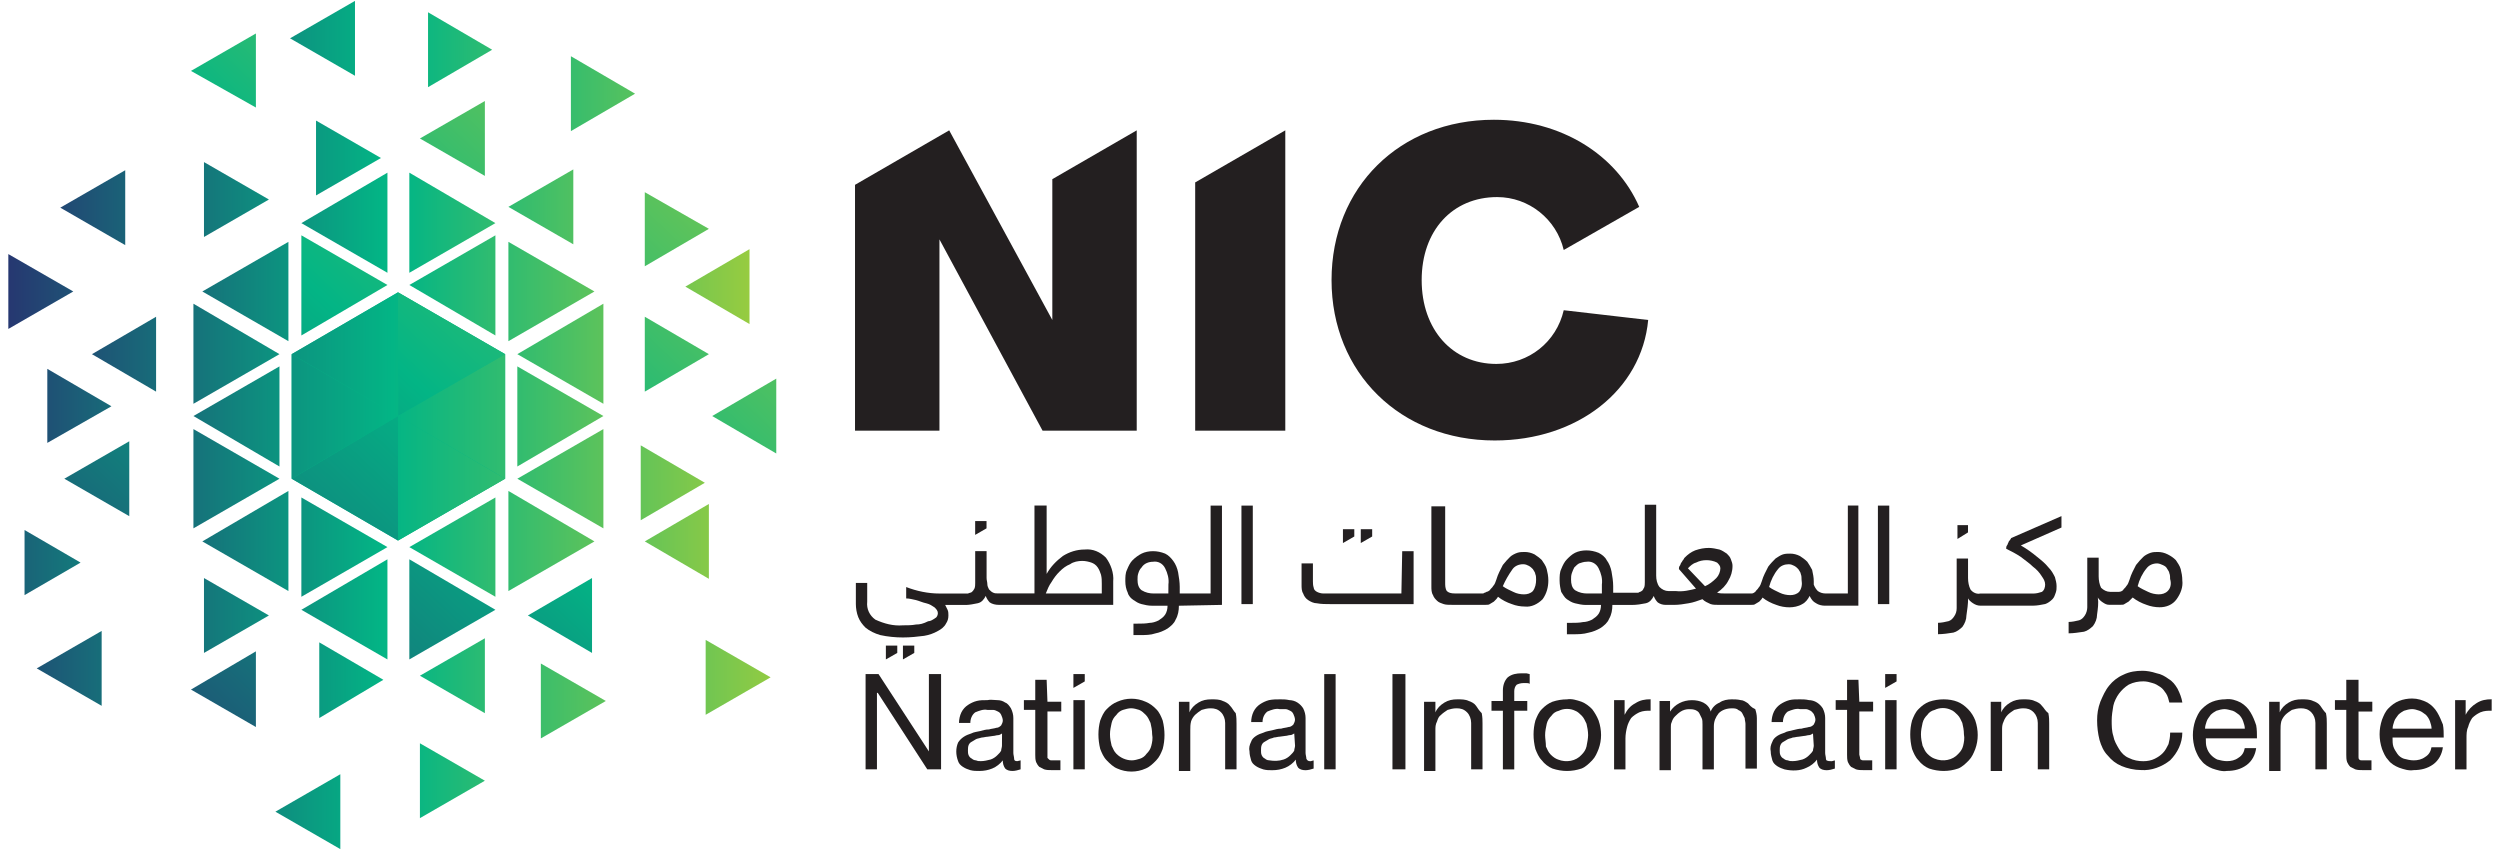 <svg fill="none" xmlns="http://www.w3.org/2000/svg" viewBox="0 0.82 154 52.36">     <g clip-path="url(#clip0_181236_24234)">         <path d="M73.623 12.057V27.351H79.174V8.849L73.623 12.057Z" fill="#231F20"></path>         <path d="M92.175 23.238C89.476 23.238 87.575 21.133 87.575 18.075C87.575 15.017 89.476 12.96 92.225 12.96C94.174 12.96 95.875 14.315 96.326 16.22L100.976 13.563C99.575 10.355 96.174 8.197 92.023 8.197C86.222 8.197 82.023 12.358 82.023 18.075C82.023 23.792 86.274 27.953 92.075 27.953C97.176 27.953 101.129 24.843 101.528 20.531L96.326 19.93C95.875 21.885 94.174 23.238 92.175 23.238Z" fill="#231F20"></path>         <path d="M64.823 11.856V20.531L58.47 8.849L52.669 12.205V27.351H57.87V15.566L64.223 27.351H70.022V8.849L64.823 11.856Z" fill="#231F20"></path>         <path d="M57.22 47.108L54.118 42.344H53.32V48.211H54.02V43.499H54.07L57.12 48.211H57.97V42.344H57.22V47.108Z" fill="#231F20"></path>         <path d="M62.471 47.559C62.471 47.459 62.422 47.309 62.422 47.209V45.051C62.422 44.85 62.372 44.65 62.272 44.449C62.172 44.299 62.072 44.149 61.923 44.099C61.773 43.998 61.624 43.948 61.422 43.948C61.221 43.948 61.023 43.9 60.822 43.948C60.572 43.948 60.371 43.948 60.172 43.998C59.972 44.046 59.773 44.147 59.621 44.249C59.471 44.349 59.322 44.498 59.222 44.7C59.122 44.901 59.074 45.151 59.074 45.352H59.773C59.773 45.101 59.874 44.85 60.072 44.7C60.323 44.6 60.572 44.498 60.822 44.55C60.922 44.55 61.023 44.55 61.173 44.55C61.273 44.55 61.374 44.6 61.472 44.65C61.572 44.7 61.62 44.752 61.672 44.852C61.721 44.953 61.773 45.103 61.773 45.203C61.773 45.304 61.725 45.406 61.672 45.504C61.572 45.604 61.472 45.653 61.374 45.653C61.223 45.703 61.075 45.703 60.922 45.753C60.722 45.753 60.572 45.803 60.371 45.855C60.17 45.905 60.022 45.903 59.82 46.004C59.671 46.054 59.521 46.106 59.37 46.206C59.22 46.306 59.12 46.407 59.02 46.557C58.869 46.908 58.869 47.309 59.02 47.71C59.068 47.858 59.168 47.961 59.318 48.061C59.467 48.161 59.617 48.211 59.77 48.261C59.97 48.312 60.118 48.312 60.321 48.312C60.62 48.312 60.872 48.261 61.121 48.161C61.372 48.061 61.62 47.862 61.771 47.66C61.771 47.862 61.819 48.011 61.919 48.161C62.021 48.261 62.17 48.312 62.37 48.312C62.521 48.312 62.721 48.261 62.87 48.211V47.658C62.821 47.658 62.721 47.706 62.669 47.706C62.523 47.71 62.471 47.66 62.471 47.559ZM61.721 46.755C61.721 46.858 61.672 46.958 61.672 47.056C61.624 47.157 61.524 47.257 61.422 47.355C61.322 47.455 61.173 47.557 61.023 47.606C60.822 47.656 60.624 47.706 60.423 47.706C60.323 47.706 60.223 47.706 60.124 47.658C60.024 47.658 59.924 47.608 59.874 47.557C59.773 47.507 59.725 47.455 59.673 47.355C59.625 47.255 59.625 47.154 59.625 47.056C59.625 46.958 59.625 46.806 59.673 46.705C59.723 46.603 59.773 46.555 59.874 46.503C59.974 46.455 60.024 46.403 60.124 46.352C60.225 46.304 60.325 46.304 60.475 46.252C60.576 46.252 60.724 46.204 60.824 46.204L61.175 46.154C61.275 46.154 61.376 46.106 61.474 46.106C61.574 46.106 61.624 46.056 61.725 46.004C61.721 46.004 61.721 46.755 61.721 46.755Z" fill="#231F20"></path>         <path d="M64.473 42.694H63.772V43.948H63.072V44.549H63.772V47.308C63.772 47.459 63.772 47.607 63.822 47.76C63.87 47.862 63.922 47.962 64.022 48.06C64.123 48.108 64.223 48.16 64.321 48.211C64.469 48.259 64.62 48.259 64.772 48.259H65.322V47.657H65.023C64.923 47.657 64.822 47.657 64.774 47.657C64.724 47.657 64.674 47.657 64.624 47.607C64.576 47.559 64.576 47.559 64.523 47.507C64.523 47.459 64.523 47.356 64.523 47.306V44.647H65.374V44.046H64.523L64.473 42.694Z" fill="#231F20"></path>         <path d="M66.122 43.948H66.821V48.211H66.122V43.948Z" fill="#231F20"></path>         <path d="M71.221 44.502C71.02 44.299 70.822 44.149 70.573 44.048C70.022 43.798 69.372 43.798 68.823 44.048C68.574 44.149 68.373 44.299 68.175 44.502C67.972 44.702 67.876 44.953 67.774 45.203C67.626 45.757 67.626 46.356 67.774 46.958C67.876 47.209 67.976 47.459 68.175 47.66C68.373 47.862 68.574 48.061 68.823 48.161C69.374 48.412 70.024 48.412 70.573 48.161C70.822 48.061 71.024 47.862 71.221 47.66C71.419 47.459 71.522 47.209 71.622 46.958C71.77 46.404 71.77 45.805 71.622 45.203C71.524 44.951 71.423 44.7 71.221 44.502ZM70.922 46.755C70.874 46.958 70.774 47.108 70.623 47.257C70.523 47.407 70.375 47.507 70.224 47.557C70.076 47.606 69.875 47.658 69.725 47.658C69.374 47.658 69.025 47.507 68.775 47.257C68.624 47.108 68.574 46.958 68.476 46.755C68.426 46.555 68.375 46.304 68.375 46.053C68.375 45.803 68.424 45.602 68.476 45.352C68.524 45.149 68.624 44.999 68.775 44.85C68.875 44.7 69.025 44.6 69.174 44.55C69.324 44.502 69.524 44.449 69.673 44.449C69.823 44.449 70.024 44.498 70.174 44.55C70.323 44.602 70.473 44.752 70.573 44.85C70.722 44.999 70.774 45.149 70.872 45.352C70.92 45.552 70.972 45.803 70.972 46.053C71.024 46.306 70.972 46.557 70.922 46.755Z" fill="#231F20"></path>         <path d="M75.775 44.298C75.672 44.148 75.474 44.048 75.324 44C75.123 43.899 74.873 43.899 74.622 43.899C74.323 43.899 74.07 43.947 73.822 44.1C73.571 44.25 73.371 44.451 73.27 44.702V44.05H72.621V48.313H73.322V45.804C73.322 45.604 73.322 45.453 73.371 45.253C73.419 45.102 73.519 44.952 73.621 44.852C73.722 44.752 73.87 44.649 74.02 44.551C74.169 44.503 74.369 44.451 74.572 44.451C74.82 44.451 75.021 44.501 75.219 44.702C75.37 44.852 75.47 45.102 75.47 45.353V48.211H76.17V45.401C76.17 45.201 76.17 45.002 76.122 44.752C75.971 44.601 75.923 44.449 75.775 44.298Z" fill="#231F20"></path>         <path d="M80.473 47.559C80.473 47.459 80.423 47.308 80.423 47.208V45.05C80.423 44.85 80.375 44.649 80.274 44.449C80.174 44.298 80.074 44.198 79.924 44.098C79.775 43.998 79.573 43.947 79.424 43.947C79.224 43.899 79.025 43.899 78.873 43.899C78.622 43.899 78.422 43.899 78.173 43.947C77.971 43.998 77.772 44.098 77.622 44.198C77.471 44.298 77.323 44.449 77.222 44.649C77.12 44.852 77.072 45.102 77.072 45.301H77.772C77.772 45.05 77.874 44.8 78.073 44.649C78.321 44.549 78.572 44.449 78.821 44.501C78.921 44.501 79.023 44.501 79.172 44.501C79.272 44.501 79.372 44.549 79.47 44.601C79.571 44.649 79.621 44.702 79.671 44.802C79.721 44.904 79.771 45.052 79.771 45.155C79.771 45.255 79.723 45.355 79.671 45.453C79.571 45.554 79.47 45.604 79.372 45.604C79.224 45.652 79.073 45.652 78.921 45.704C78.72 45.704 78.572 45.752 78.371 45.804C78.169 45.856 78.021 45.855 77.82 45.955C77.67 46.003 77.521 46.055 77.369 46.155C77.219 46.258 77.118 46.358 77.07 46.508C76.97 46.709 76.92 46.907 76.97 47.11C76.97 47.31 77.018 47.461 77.07 47.661C77.118 47.812 77.219 47.912 77.369 48.014C77.517 48.114 77.668 48.163 77.82 48.215C78.021 48.265 78.169 48.265 78.371 48.265C78.67 48.265 78.921 48.215 79.172 48.114C79.422 48.014 79.671 47.814 79.821 47.613C79.821 47.814 79.869 47.964 79.97 48.114C80.07 48.215 80.22 48.265 80.421 48.265C80.571 48.265 80.772 48.215 80.92 48.163V47.661C80.872 47.661 80.772 47.711 80.72 47.711C80.573 47.709 80.525 47.659 80.473 47.559ZM79.775 46.755C79.775 46.857 79.725 46.957 79.725 47.056C79.677 47.156 79.577 47.256 79.476 47.354C79.374 47.455 79.226 47.557 79.075 47.605C78.777 47.705 78.476 47.705 78.177 47.655C78.077 47.655 77.977 47.605 77.926 47.553C77.826 47.505 77.778 47.453 77.726 47.352C77.678 47.252 77.678 47.152 77.678 47.054C77.678 46.955 77.678 46.803 77.726 46.701C77.776 46.6 77.826 46.552 77.926 46.5C78.029 46.45 78.077 46.4 78.177 46.35C78.277 46.302 78.377 46.302 78.476 46.249C78.576 46.249 78.726 46.199 78.827 46.199L79.178 46.151C79.278 46.151 79.378 46.101 79.476 46.101C79.577 46.101 79.625 46.053 79.725 46.001L79.775 46.755Z" fill="#231F20"></path>         <path d="M81.572 42.344H82.274V48.211H81.572V42.344Z" fill="#231F20"></path>         <path d="M85.775 42.344H86.575V48.211H85.775V42.344Z" fill="#231F20"></path>         <path d="M90.926 44.298C90.826 44.148 90.627 44.048 90.475 44C90.274 43.899 90.024 43.899 89.775 43.899C89.476 43.899 89.224 43.947 88.973 44.1C88.724 44.252 88.524 44.451 88.421 44.702V44.05H87.722V48.313H88.421V45.804C88.421 45.604 88.421 45.453 88.524 45.253C88.572 45.102 88.624 44.952 88.772 44.852C88.873 44.752 89.023 44.649 89.171 44.551C89.322 44.503 89.522 44.451 89.723 44.451C89.974 44.451 90.174 44.501 90.373 44.702C90.523 44.852 90.623 45.102 90.623 45.353V48.211H91.323V45.401C91.323 45.201 91.323 45.002 91.275 44.752C91.124 44.601 91.024 44.449 90.926 44.298Z" fill="#231F20"></path>         <path d="M93.727 42.296C93.428 42.296 93.126 42.344 92.877 42.544C92.674 42.747 92.578 43.046 92.578 43.349V44H91.876V44.602H92.578V48.213H93.278V44.602H94.08V44H93.278V43.399C93.278 43.248 93.326 43.098 93.428 42.998C93.529 42.948 93.677 42.898 93.828 42.898C93.876 42.898 93.976 42.898 94.028 42.898C94.076 42.898 94.176 42.898 94.229 42.946V42.344C94.18 42.344 94.08 42.296 94.028 42.296H93.727Z" fill="#231F20"></path>         <path d="M98.075 44.502C97.874 44.299 97.676 44.149 97.425 44.048C97.126 43.948 96.825 43.848 96.527 43.9C96.228 43.9 95.927 43.948 95.628 44.048C95.378 44.149 95.177 44.299 94.979 44.502C94.778 44.702 94.68 44.953 94.58 45.203C94.429 45.757 94.429 46.356 94.58 46.958C94.68 47.209 94.78 47.459 94.979 47.66C95.127 47.862 95.378 48.061 95.628 48.161C95.927 48.261 96.228 48.312 96.527 48.312C96.825 48.312 97.126 48.261 97.425 48.161C97.676 48.061 97.876 47.862 98.075 47.66C98.273 47.459 98.373 47.209 98.474 46.958C98.676 46.404 98.676 45.805 98.474 45.203C98.375 44.951 98.227 44.7 98.075 44.502ZM97.728 46.808C97.678 47.01 97.577 47.158 97.429 47.309C97.078 47.71 96.478 47.81 95.977 47.608C95.829 47.559 95.678 47.459 95.528 47.309C95.378 47.158 95.326 47.01 95.229 46.808C95.229 46.557 95.179 46.306 95.179 46.106C95.179 45.855 95.229 45.653 95.279 45.402C95.329 45.201 95.43 45.051 95.578 44.901C95.678 44.752 95.829 44.65 96.029 44.602C96.328 44.451 96.729 44.451 97.03 44.602C97.178 44.65 97.329 44.802 97.429 44.901C97.577 45.051 97.629 45.201 97.728 45.402C97.776 45.604 97.828 45.855 97.828 46.106C97.826 46.306 97.776 46.557 97.728 46.808Z" fill="#231F20"></path>         <path d="M100.076 44.852V43.95H99.428V48.213H100.128V46.306C100.128 46.055 100.176 45.804 100.228 45.604C100.278 45.401 100.379 45.203 100.479 45.05C100.627 44.9 100.778 44.8 100.978 44.7C101.229 44.599 101.429 44.599 101.678 44.599V43.895C101.329 43.895 101.03 43.946 100.728 44.146C100.427 44.299 100.226 44.549 100.076 44.852Z" fill="#231F20"></path>         <path d="M107.68 44.148C107.529 44.048 107.379 43.947 107.229 43.947C107.028 43.899 106.83 43.899 106.677 43.899C106.426 43.899 106.126 43.947 105.927 44.1C105.677 44.2 105.476 44.399 105.376 44.653C105.328 44.403 105.125 44.2 104.925 44.1C104.724 44 104.473 43.95 104.225 43.95C103.673 43.95 103.174 44.2 102.875 44.653V44.002H102.226V48.265H102.925V45.606C102.925 45.506 102.925 45.405 102.976 45.307C103.024 45.157 103.076 45.056 103.176 44.954C103.276 44.854 103.377 44.754 103.527 44.655C103.675 44.555 103.876 44.505 104.026 44.505C104.175 44.505 104.275 44.505 104.425 44.555C104.526 44.603 104.626 44.655 104.676 44.756C104.724 44.856 104.776 44.958 104.824 45.056C104.874 45.155 104.874 45.307 104.874 45.456V48.215H105.574V45.556C105.574 45.257 105.675 45.004 105.873 44.754C106.074 44.551 106.372 44.453 106.675 44.453C106.824 44.453 106.974 44.453 107.074 44.555C107.174 44.603 107.275 44.655 107.323 44.756C107.373 44.856 107.423 44.958 107.473 45.056C107.473 45.157 107.521 45.307 107.521 45.407V48.166H108.223V45.056C108.223 44.854 108.173 44.655 108.123 44.503C107.876 44.399 107.776 44.25 107.68 44.148Z" fill="#231F20"></path>         <path d="M112.478 47.559C112.478 47.459 112.43 47.308 112.43 47.208V45.05C112.43 44.85 112.38 44.649 112.28 44.449C112.179 44.298 112.079 44.198 111.929 44.098C111.78 43.998 111.58 43.947 111.43 43.947C111.229 43.899 111.03 43.899 110.878 43.899C110.629 43.899 110.427 43.899 110.228 43.947C110.028 43.998 109.829 44.098 109.677 44.198C109.529 44.298 109.378 44.449 109.278 44.649C109.178 44.852 109.13 45.102 109.13 45.301H109.829C109.829 45.05 109.93 44.8 110.128 44.649C110.379 44.549 110.629 44.449 110.878 44.501C110.978 44.501 111.079 44.501 111.229 44.501C111.329 44.501 111.43 44.549 111.528 44.601C111.626 44.653 111.676 44.752 111.728 44.802C111.778 44.904 111.829 45.052 111.829 45.155C111.829 45.255 111.78 45.355 111.728 45.453C111.628 45.554 111.528 45.604 111.43 45.604C111.279 45.652 111.131 45.652 110.978 45.704C110.83 45.704 110.629 45.752 110.427 45.804C110.279 45.855 110.078 45.855 109.928 45.955C109.779 46.003 109.629 46.055 109.476 46.155C109.328 46.258 109.228 46.358 109.178 46.508C109.077 46.709 109.029 46.907 109.077 47.11C109.077 47.31 109.128 47.461 109.178 47.661C109.228 47.812 109.328 47.912 109.476 48.014C109.627 48.114 109.775 48.163 109.928 48.215C110.379 48.315 110.878 48.315 111.277 48.114C111.528 48.014 111.778 47.814 111.927 47.613C111.927 47.814 111.975 47.964 112.077 48.114C112.177 48.215 112.326 48.265 112.526 48.265C112.677 48.265 112.877 48.215 113.028 48.163V47.661C112.978 47.661 112.877 47.711 112.825 47.711C112.526 47.709 112.478 47.659 112.478 47.559ZM111.728 46.755C111.728 46.857 111.68 46.957 111.68 47.056C111.63 47.156 111.53 47.256 111.43 47.354C111.329 47.455 111.179 47.557 111.03 47.605C110.83 47.655 110.631 47.705 110.431 47.705C110.329 47.705 110.228 47.705 110.13 47.657C110.03 47.657 109.93 47.607 109.881 47.557C109.781 47.507 109.731 47.455 109.681 47.354C109.631 47.254 109.631 47.154 109.631 47.056C109.631 46.957 109.631 46.805 109.681 46.705C109.729 46.602 109.781 46.554 109.881 46.502C109.982 46.454 110.03 46.402 110.13 46.352C110.232 46.304 110.333 46.304 110.431 46.252C110.531 46.252 110.68 46.203 110.78 46.203L111.131 46.153C111.231 46.153 111.331 46.105 111.43 46.105C111.528 46.105 111.58 46.055 111.68 46.003L111.728 46.755Z" fill="#231F20"></path>         <path d="M114.479 42.694H113.779V43.948H113.078V44.549H113.779V47.308C113.779 47.459 113.779 47.607 113.828 47.76C113.878 47.862 113.928 47.962 114.028 48.06C114.128 48.108 114.229 48.16 114.327 48.211C114.477 48.259 114.626 48.259 114.778 48.259H115.329V47.657H115.031C114.93 47.657 114.83 47.657 114.78 47.657C114.732 47.657 114.68 47.657 114.632 47.607C114.582 47.607 114.582 47.559 114.582 47.507C114.582 47.455 114.533 47.356 114.533 47.306V44.647H115.384V44.046H114.533L114.479 42.694Z" fill="#231F20"></path>         <path d="M116.127 43.948H116.829V48.211H116.127V43.948Z" fill="#231F20"></path>         <path d="M121.229 44.501C121.028 44.298 120.83 44.148 120.579 44.048C120.33 43.947 120.028 43.899 119.729 43.899C119.43 43.899 119.129 43.947 118.83 44.048C118.58 44.148 118.379 44.298 118.181 44.501C117.98 44.702 117.882 44.952 117.782 45.203C117.633 45.756 117.633 46.356 117.782 46.957C117.882 47.208 117.982 47.459 118.181 47.659C118.331 47.862 118.58 48.06 118.83 48.16C119.129 48.261 119.43 48.311 119.729 48.311C120.028 48.311 120.33 48.261 120.629 48.16C120.878 48.06 121.08 47.862 121.279 47.659C121.475 47.459 121.578 47.208 121.678 46.957C121.878 46.404 121.878 45.804 121.678 45.203C121.58 44.95 121.429 44.7 121.229 44.501ZM120.93 46.755C120.882 46.957 120.779 47.108 120.631 47.256C120.28 47.657 119.681 47.757 119.181 47.557C119.031 47.507 118.883 47.407 118.73 47.256C118.58 47.108 118.53 46.957 118.431 46.755C118.381 46.554 118.331 46.304 118.331 46.053C118.331 45.802 118.379 45.602 118.431 45.351C118.48 45.149 118.58 44.998 118.73 44.85C118.83 44.7 118.979 44.599 119.181 44.549C119.48 44.399 119.881 44.399 120.18 44.549C120.33 44.599 120.479 44.752 120.579 44.85C120.729 44.998 120.779 45.149 120.878 45.351C120.928 45.552 120.978 45.802 120.978 46.053C121.028 46.306 120.978 46.556 120.93 46.755Z" fill="#231F20"></path>         <path d="M125.781 44.298C125.68 44.148 125.482 44.048 125.329 44C125.129 43.899 124.878 43.899 124.63 43.899C124.331 43.899 124.078 43.947 123.828 44.1C123.579 44.25 123.378 44.451 123.276 44.702V44.05H122.628V48.313H123.328V45.804C123.328 45.604 123.328 45.453 123.428 45.253C123.479 45.102 123.579 44.952 123.679 44.852C123.779 44.752 123.928 44.649 124.078 44.551C124.279 44.503 124.429 44.451 124.63 44.451C124.878 44.451 125.081 44.501 125.279 44.702C125.428 44.852 125.528 45.102 125.528 45.353V48.211H126.23V45.401C126.23 45.201 126.23 45.002 126.18 44.752C125.979 44.601 125.931 44.449 125.781 44.298Z" fill="#231F20"></path>         <path d="M133.581 46.655C133.481 46.858 133.381 47.056 133.23 47.209C133.082 47.361 132.931 47.459 132.731 47.56C132.53 47.66 132.28 47.71 132.031 47.71C131.732 47.71 131.429 47.66 131.131 47.508C130.882 47.407 130.682 47.209 130.531 46.956C130.383 46.702 130.232 46.455 130.18 46.152C130.08 45.851 130.08 45.5 130.08 45.2C130.08 44.897 130.13 44.596 130.18 44.297C130.23 44.047 130.383 43.744 130.531 43.545C130.682 43.347 130.882 43.144 131.131 42.992C131.429 42.843 131.732 42.791 132.031 42.791C132.232 42.791 132.43 42.842 132.582 42.892C132.783 42.942 132.931 43.042 133.082 43.142C133.23 43.242 133.332 43.393 133.433 43.543C133.533 43.694 133.581 43.894 133.633 44.097H134.433C134.385 43.796 134.285 43.543 134.135 43.242C133.986 42.992 133.836 42.791 133.583 42.641C133.383 42.493 133.134 42.342 132.835 42.29C132.534 42.19 132.234 42.14 131.985 42.14C131.584 42.14 131.183 42.19 130.784 42.39C130.433 42.541 130.134 42.791 129.934 43.042C129.683 43.341 129.535 43.694 129.382 44.045C129.234 44.446 129.182 44.797 129.182 45.196C129.182 45.597 129.23 46 129.33 46.401C129.432 46.752 129.581 47.102 129.831 47.353C130.08 47.654 130.331 47.855 130.682 48.005C131.03 48.153 131.482 48.255 131.881 48.255C132.53 48.304 133.182 48.053 133.681 47.654C134.132 47.201 134.431 46.599 134.431 45.947H133.681C133.681 46.254 133.631 46.457 133.581 46.655Z" fill="#231F20"></path>         <path d="M138.63 44.7C138.482 44.449 138.281 44.249 138.031 44.099C137.732 43.948 137.431 43.848 137.08 43.896C136.83 43.896 136.529 43.946 136.278 44.046C136.03 44.147 135.829 44.297 135.63 44.498C135.428 44.7 135.332 44.951 135.229 45.201C135.129 45.5 135.081 45.803 135.081 46.102C135.081 46.403 135.129 46.705 135.229 47.004C135.332 47.255 135.432 47.505 135.63 47.706C135.779 47.908 136.03 48.059 136.278 48.159C136.577 48.259 136.88 48.359 137.179 48.309C137.63 48.309 138.029 48.207 138.378 47.956C138.729 47.706 138.929 47.307 138.979 46.904H138.277C138.229 47.154 138.129 47.355 137.878 47.505C137.678 47.656 137.427 47.706 137.179 47.706C136.978 47.706 136.779 47.658 136.577 47.606C136.278 47.455 136.028 47.207 135.929 46.854C135.879 46.705 135.879 46.503 135.879 46.302H139.029C139.029 46.052 139.029 45.749 138.981 45.498C138.883 45.203 138.783 44.951 138.63 44.7ZM135.831 45.705C135.831 45.554 135.879 45.406 135.931 45.254C135.979 45.103 136.08 45.003 136.18 44.852C136.282 44.752 136.431 44.65 136.531 44.602C136.681 44.552 136.882 44.502 137.03 44.502C137.181 44.502 137.329 44.55 137.531 44.602C137.68 44.65 137.78 44.752 137.93 44.852C138.031 44.953 138.131 45.103 138.179 45.254C138.229 45.402 138.281 45.552 138.281 45.705H135.831Z" fill="#231F20"></path>         <path d="M142.933 44.298C142.833 44.148 142.635 44.048 142.482 44C142.282 43.899 142.031 43.899 141.78 43.899C141.482 43.899 141.231 43.947 140.98 44.1C140.73 44.25 140.529 44.451 140.429 44.702V44.05H139.779V48.313H140.481V45.804C140.481 45.604 140.481 45.453 140.529 45.253C140.579 45.102 140.68 44.952 140.78 44.852C140.88 44.752 141.029 44.649 141.179 44.551C141.327 44.503 141.53 44.451 141.73 44.451C141.979 44.451 142.182 44.501 142.38 44.702C142.528 44.852 142.629 45.102 142.629 45.353V48.211H143.331V45.401C143.331 45.201 143.331 45.002 143.28 44.752C143.134 44.601 143.034 44.449 142.933 44.298Z" fill="#231F20"></path>         <path d="M145.233 42.694H144.531V43.948H143.832V44.549H144.531V47.308C144.531 47.459 144.531 47.607 144.581 47.76C144.63 47.862 144.682 47.962 144.782 48.06C144.882 48.108 144.983 48.16 145.081 48.211C145.231 48.259 145.38 48.259 145.532 48.259H146.083V47.657H145.732C145.632 47.657 145.532 47.657 145.484 47.657C145.434 47.657 145.382 47.657 145.333 47.607C145.285 47.559 145.285 47.507 145.285 47.459C145.285 47.409 145.285 47.308 145.285 47.256V44.649H146.134V44.048H145.285V42.694H145.233Z" fill="#231F20"></path>         <path d="M150.132 44.7C149.983 44.449 149.783 44.249 149.532 44.098C149.233 43.948 148.933 43.848 148.582 43.848C148.331 43.848 148.03 43.896 147.782 43.998C147.531 44.098 147.33 44.249 147.132 44.449C146.931 44.65 146.833 44.9 146.733 45.151C146.633 45.452 146.583 45.753 146.583 46.053C146.583 46.352 146.633 46.655 146.733 46.956C146.833 47.206 146.933 47.455 147.132 47.658C147.28 47.858 147.531 48.008 147.782 48.109C148.08 48.211 148.381 48.311 148.68 48.259C149.131 48.259 149.53 48.159 149.881 47.908C150.23 47.658 150.431 47.257 150.481 46.853H149.779C149.731 47.104 149.63 47.307 149.38 47.455C149.179 47.605 148.931 47.658 148.68 47.658C148.479 47.658 148.281 47.607 148.08 47.557C147.93 47.507 147.782 47.407 147.679 47.257C147.579 47.108 147.479 46.958 147.431 46.805C147.381 46.655 147.381 46.454 147.381 46.252H150.533C150.533 46.001 150.533 45.7 150.483 45.45C150.382 45.203 150.282 44.95 150.132 44.7ZM147.385 45.705C147.385 45.554 147.433 45.406 147.485 45.253C147.533 45.103 147.633 45.003 147.734 44.852C147.834 44.752 147.984 44.65 148.084 44.602C148.235 44.551 148.435 44.501 148.584 44.501C148.734 44.501 148.882 44.55 149.035 44.602C149.187 44.654 149.286 44.752 149.434 44.852C149.534 44.953 149.634 45.103 149.685 45.253C149.733 45.402 149.785 45.552 149.785 45.705H147.385Z" fill="#231F20"></path>         <path d="M151.885 44.852V43.95H151.235V48.213H151.937V46.306C151.937 46.055 151.937 45.804 152.037 45.604C152.085 45.401 152.185 45.203 152.286 45.05C152.436 44.9 152.584 44.8 152.787 44.7C153.036 44.599 153.236 44.599 153.487 44.599V43.895C153.136 43.895 152.837 43.946 152.536 44.146C152.284 44.299 152.033 44.549 151.885 44.852Z" fill="#231F20"></path>         <path d="M66.821 42.344H66.122V43.196L66.821 42.795V42.344Z" fill="#231F20"></path>         <path d="M116.829 42.344H116.127V43.196L116.829 42.795V42.344Z" fill="#231F20"></path>         <path d="M60.222 37.981C60.471 37.932 60.621 37.73 60.721 37.529C60.77 37.68 60.872 37.828 60.972 37.931C61.12 38.031 61.321 38.079 61.524 38.079H68.574V36.625C68.622 36.124 68.424 35.57 68.123 35.171C67.772 34.82 67.321 34.618 66.821 34.67C66.322 34.67 65.871 34.82 65.472 35.069C65.073 35.37 64.722 35.721 64.473 36.174V31.959H63.723V37.375H61.524C61.373 37.375 61.273 37.375 61.173 37.325C61.072 37.277 61.022 37.225 60.922 37.124C60.874 37.022 60.822 36.922 60.822 36.824C60.822 36.673 60.774 36.573 60.774 36.425V34.768H60.072V36.727C60.072 36.83 60.072 36.978 60.024 37.08C59.974 37.181 59.923 37.229 59.873 37.281C59.825 37.333 59.725 37.331 59.625 37.381C59.524 37.381 59.374 37.381 59.274 37.381H57.872C57.172 37.381 56.47 37.233 55.821 36.982V37.684C56.023 37.684 56.172 37.734 56.422 37.784C56.623 37.834 56.821 37.934 57.072 37.987C57.273 38.035 57.421 38.135 57.571 38.237C57.672 38.338 57.772 38.438 57.772 38.588C57.772 38.688 57.724 38.839 57.621 38.887C57.473 38.989 57.323 39.09 57.172 39.09C56.873 39.24 56.671 39.29 56.422 39.29C56.172 39.34 55.871 39.34 55.62 39.34C55.021 39.388 54.471 39.24 53.92 38.989C53.571 38.739 53.37 38.338 53.42 37.884V36.727H52.721V38.033C52.721 38.283 52.769 38.586 52.869 38.837C52.969 39.087 53.12 39.288 53.32 39.486C53.571 39.689 53.872 39.837 54.219 39.94C54.67 40.04 55.169 40.088 55.62 40.088C56.071 40.088 56.521 40.04 56.922 39.988C57.22 39.94 57.521 39.837 57.772 39.689C57.972 39.587 58.171 39.438 58.271 39.236C58.371 39.087 58.422 38.937 58.422 38.735C58.422 38.634 58.422 38.484 58.371 38.384C58.323 38.283 58.271 38.183 58.223 38.085H59.524C59.719 38.081 59.971 38.033 60.222 37.981ZM64.772 36.677C64.92 36.427 65.071 36.224 65.271 36.026C65.472 35.825 65.67 35.675 65.921 35.574C66.121 35.424 66.42 35.372 66.669 35.372C66.871 35.372 67.07 35.422 67.22 35.472C67.373 35.524 67.519 35.623 67.619 35.773C67.722 35.923 67.77 36.072 67.822 36.224C67.87 36.427 67.87 36.575 67.87 36.778V37.379H64.421C64.521 37.128 64.622 36.878 64.772 36.677Z" fill="#231F20"></path>         <path d="M75.273 38.081V31.965H74.573V37.379H72.672V36.978C72.672 36.679 72.622 36.376 72.572 36.078C72.522 35.827 72.422 35.576 72.273 35.374C72.123 35.173 71.975 35.023 71.772 34.922C71.523 34.822 71.273 34.772 71.024 34.772C70.774 34.772 70.523 34.822 70.322 34.922C70.122 35.023 69.923 35.173 69.771 35.324C69.623 35.472 69.522 35.675 69.42 35.925C69.32 36.126 69.32 36.376 69.32 36.627C69.32 36.878 69.37 37.128 69.47 37.331C69.518 37.531 69.671 37.682 69.821 37.782C69.969 37.882 70.12 37.983 70.32 38.033C70.521 38.081 70.719 38.133 70.97 38.133H71.921C71.921 38.335 71.87 38.534 71.77 38.686C71.67 38.837 71.522 38.937 71.371 39.037C71.171 39.138 70.972 39.188 70.82 39.188C70.569 39.236 70.32 39.236 70.07 39.236H69.821V39.94H70.22C70.569 39.94 70.87 39.94 71.171 39.837C71.419 39.789 71.67 39.689 71.921 39.538C72.121 39.388 72.32 39.24 72.42 38.985C72.568 38.734 72.62 38.434 72.62 38.133L75.273 38.081ZM71.971 37.379H71.072C70.822 37.379 70.573 37.331 70.322 37.178C70.122 37.028 70.072 36.777 70.072 36.527C70.072 36.376 70.072 36.276 70.122 36.126C70.17 35.977 70.222 35.875 70.322 35.775C70.473 35.524 70.774 35.424 71.024 35.424C71.323 35.374 71.624 35.524 71.772 35.825C71.923 36.124 72.023 36.475 71.975 36.825C71.971 36.83 71.971 37.379 71.971 37.379Z" fill="#231F20"></path>         <path d="M76.473 31.965H77.172V38.033H76.473V31.965Z" fill="#231F20"></path>         <path d="M86.326 37.379H82.175C81.925 37.379 81.676 37.379 81.526 37.379C81.377 37.379 81.227 37.331 81.127 37.279C81.026 37.227 80.926 37.129 80.926 37.028C80.876 36.878 80.876 36.727 80.876 36.627V35.524H80.176V36.83C80.176 37.03 80.176 37.229 80.276 37.381C80.327 37.532 80.427 37.682 80.575 37.782C80.726 37.883 80.926 37.983 81.127 37.983C81.377 38.033 81.678 38.033 81.929 38.033H87.078V34.773H86.376L86.326 37.379Z" fill="#231F20"></path>         <path d="M92.275 37.581C92.526 37.782 92.827 37.932 93.126 38.032C93.376 38.133 93.677 38.183 93.928 38.183C94.327 38.231 94.728 38.032 95.027 37.73C95.277 37.379 95.378 36.978 95.378 36.579C95.378 36.328 95.329 36.077 95.277 35.875C95.229 35.674 95.077 35.476 94.978 35.323C94.828 35.173 94.68 35.073 94.527 34.97C94.327 34.87 94.128 34.822 93.928 34.822C93.777 34.822 93.629 34.822 93.477 34.87C93.324 34.92 93.126 35.021 93.025 35.121C92.877 35.271 92.727 35.422 92.574 35.622C92.426 35.923 92.275 36.176 92.175 36.525C92.127 36.673 92.075 36.823 91.975 36.923C91.927 37.026 91.824 37.074 91.774 37.174C91.724 37.224 91.624 37.276 91.574 37.276C91.524 37.325 91.423 37.325 91.371 37.377H89.623C89.374 37.377 89.224 37.327 89.123 37.226C89.023 37.076 89.023 36.875 89.023 36.725V32.011H88.173V36.923C88.173 37.126 88.173 37.325 88.273 37.477C88.321 37.627 88.421 37.728 88.524 37.828C88.624 37.93 88.772 37.978 88.923 38.03C89.071 38.081 89.272 38.078 89.422 38.078H91.223C91.323 38.078 91.423 38.078 91.522 38.078C91.62 38.078 91.722 38.078 91.772 38.03C91.873 37.98 91.921 37.93 92.021 37.88C92.125 37.782 92.225 37.681 92.275 37.581ZM93.176 35.875C93.324 35.674 93.575 35.576 93.823 35.576C93.974 35.576 94.074 35.624 94.174 35.676C94.275 35.726 94.375 35.827 94.425 35.879C94.473 35.979 94.573 36.079 94.573 36.178C94.624 36.278 94.624 36.428 94.624 36.529C94.624 36.779 94.573 37.03 94.423 37.232C94.273 37.381 94.072 37.433 93.872 37.433C93.669 37.433 93.421 37.385 93.222 37.282C93.021 37.182 92.771 37.082 92.572 36.931C92.725 36.579 92.925 36.228 93.176 35.875Z" fill="#231F20"></path>         <path d="M113.827 31.965V37.379H112.478C112.277 37.379 112.127 37.331 111.979 37.229C111.878 37.129 111.778 36.978 111.728 36.83C111.728 36.78 111.728 36.78 111.728 36.728V36.627C111.728 36.377 111.68 36.176 111.628 35.925C111.527 35.723 111.427 35.575 111.329 35.424C111.179 35.274 111.03 35.174 110.878 35.073C110.677 34.971 110.479 34.923 110.278 34.923C110.128 34.923 109.979 34.923 109.827 34.971C109.675 35.021 109.528 35.121 109.376 35.222C109.227 35.372 109.077 35.523 108.925 35.723C108.776 36.024 108.626 36.276 108.526 36.625C108.478 36.776 108.425 36.924 108.325 37.026C108.277 37.127 108.177 37.175 108.125 37.277C108.074 37.325 107.974 37.377 107.924 37.377C107.874 37.377 107.774 37.377 107.722 37.377H106.224C106.073 37.377 105.925 37.377 105.772 37.327C106.071 37.127 106.324 36.876 106.472 36.575C106.623 36.327 106.723 36.024 106.723 35.675C106.723 35.525 106.675 35.424 106.623 35.274C106.573 35.123 106.472 35.023 106.372 34.923C106.224 34.823 106.073 34.722 105.923 34.672C105.72 34.624 105.472 34.572 105.273 34.572C104.974 34.572 104.722 34.62 104.423 34.722C104.172 34.823 103.972 34.971 103.773 35.174C103.725 35.222 103.725 35.274 103.673 35.324C103.623 35.372 103.623 35.424 103.573 35.472C103.523 35.523 103.523 35.623 103.473 35.675C103.42 35.727 103.422 35.825 103.422 35.875L104.473 37.081C104.074 37.181 103.673 37.281 103.224 37.229H102.775C102.572 37.229 102.374 37.129 102.223 36.978C102.073 36.778 102.021 36.527 102.021 36.276V31.913H101.321V36.678C101.321 36.778 101.321 36.928 101.273 37.028C101.223 37.077 101.223 37.179 101.122 37.229C101.074 37.279 100.974 37.279 100.922 37.331C100.822 37.331 100.721 37.331 100.671 37.331H99.372V36.93C99.372 36.629 99.322 36.329 99.27 36.028C99.222 35.777 99.121 35.526 98.971 35.326C98.871 35.123 98.672 34.975 98.472 34.873C98.223 34.773 97.972 34.724 97.722 34.724C97.473 34.724 97.222 34.773 97.022 34.873C96.821 34.975 96.671 35.123 96.522 35.274C96.372 35.424 96.272 35.625 96.171 35.875C96.071 36.078 96.071 36.329 96.071 36.579C96.071 36.83 96.119 37.081 96.171 37.281C96.272 37.431 96.372 37.632 96.522 37.734C96.671 37.834 96.821 37.935 97.022 37.983C97.222 38.033 97.473 38.085 97.671 38.085H98.622C98.622 38.286 98.572 38.484 98.472 38.636C98.371 38.787 98.223 38.887 98.073 38.989C97.872 39.09 97.674 39.138 97.521 39.138C97.27 39.188 97.022 39.188 96.771 39.188H96.522V39.89H96.871C97.222 39.89 97.521 39.89 97.872 39.789C98.121 39.739 98.371 39.639 98.622 39.489C98.822 39.34 99.021 39.19 99.121 38.937C99.27 38.687 99.322 38.384 99.322 38.085H100.523C100.822 38.085 101.122 38.035 101.373 37.983C101.622 37.933 101.772 37.734 101.872 37.532C101.92 37.682 102.021 37.833 102.123 37.933C102.271 38.033 102.422 38.081 102.622 38.081H103.122C103.42 38.081 103.721 38.033 104.02 37.981C104.319 37.933 104.571 37.833 104.87 37.73C105.021 37.881 105.169 37.933 105.371 38.031C105.52 38.079 105.67 38.079 105.821 38.079H107.571C107.671 38.079 107.772 38.079 107.87 38.079C107.968 38.079 108.07 38.079 108.119 38.031C108.221 37.981 108.269 37.931 108.369 37.881C108.469 37.78 108.52 37.73 108.57 37.63C108.82 37.833 109.121 37.981 109.42 38.081C109.671 38.183 109.971 38.231 110.222 38.231C110.471 38.231 110.773 38.183 111.022 38.031C111.223 37.931 111.373 37.73 111.473 37.53C111.574 37.73 111.674 37.881 111.872 37.981C112.023 38.081 112.223 38.131 112.424 38.131H114.475V31.963H113.827V31.965ZM98.676 37.379H97.776C97.527 37.379 97.276 37.331 97.026 37.179C96.825 37.028 96.777 36.778 96.777 36.527C96.777 36.377 96.777 36.276 96.825 36.126C96.875 35.978 96.925 35.875 96.976 35.775C97.076 35.675 97.176 35.575 97.274 35.525C97.423 35.476 97.573 35.424 97.724 35.424C98.024 35.374 98.325 35.525 98.474 35.825C98.624 36.124 98.724 36.475 98.676 36.826V37.379ZM105.029 36.93L103.976 35.827C104.126 35.677 104.275 35.526 104.477 35.476C104.678 35.374 104.876 35.326 105.125 35.326C105.327 35.326 105.576 35.374 105.774 35.476C105.875 35.577 105.975 35.677 105.975 35.827C105.975 36.028 105.875 36.278 105.726 36.429C105.528 36.627 105.277 36.83 105.029 36.93ZM110.826 37.279C110.677 37.429 110.477 37.48 110.276 37.48C110.074 37.48 109.825 37.431 109.626 37.331C109.426 37.229 109.175 37.129 108.977 36.978C109.077 36.579 109.276 36.176 109.528 35.875C109.677 35.675 109.927 35.577 110.178 35.577C110.326 35.577 110.427 35.625 110.527 35.677C110.629 35.727 110.729 35.827 110.777 35.879C110.826 35.98 110.928 36.08 110.928 36.178C110.976 36.278 110.976 36.429 110.976 36.529C111.028 36.83 110.978 37.081 110.826 37.279Z" fill="#231F20"></path>         <path d="M115.679 31.965H116.379V38.033H115.679V31.965Z" fill="#231F20"></path>         <path d="M123.831 34.07C123.781 34.118 123.729 34.17 123.729 34.221C123.681 34.269 123.681 34.369 123.629 34.421C123.581 34.471 123.581 34.571 123.581 34.623C123.88 34.772 124.18 34.922 124.479 35.123C124.73 35.325 125.031 35.524 125.229 35.726C125.43 35.875 125.628 36.077 125.78 36.328C125.881 36.476 125.981 36.627 125.981 36.829C125.981 36.978 125.933 37.18 125.78 37.28C125.632 37.331 125.43 37.381 125.281 37.381H121.981C121.78 37.431 121.529 37.333 121.381 37.13C121.281 36.929 121.231 36.679 121.231 36.428V35.225H120.531V37.531C120.531 37.832 120.531 38.084 120.531 38.283C120.531 38.481 120.481 38.634 120.38 38.784C120.28 38.935 120.18 39.035 120.032 39.083C119.829 39.133 119.58 39.185 119.382 39.185V39.887C119.681 39.887 120.032 39.837 120.332 39.787C120.533 39.737 120.731 39.584 120.884 39.436C121.032 39.233 121.132 38.983 121.132 38.732C121.183 38.381 121.235 38.03 121.235 37.679C121.283 37.78 121.383 37.88 121.533 37.978C121.682 38.077 121.832 38.129 121.983 38.129H125.235C125.484 38.129 125.734 38.078 125.985 38.028C126.133 37.978 126.284 37.878 126.434 37.728C126.534 37.627 126.585 37.477 126.635 37.327C126.685 37.178 126.685 37.076 126.685 36.928C126.685 36.725 126.635 36.575 126.585 36.374C126.484 36.174 126.384 35.973 126.186 35.773C125.985 35.522 125.734 35.319 125.484 35.121C125.185 34.87 124.836 34.62 124.485 34.419L126.986 33.316V32.612L123.884 33.966C123.88 34.02 123.831 34.02 123.831 34.07Z" fill="#231F20"></path>         <path d="M134.08 37.73C134.331 37.379 134.481 36.978 134.431 36.579C134.431 36.328 134.383 36.078 134.331 35.875C134.279 35.675 134.13 35.476 134.032 35.324C133.882 35.173 133.733 35.073 133.533 34.971C133.332 34.87 133.134 34.822 132.931 34.822C132.783 34.822 132.632 34.822 132.482 34.87C132.331 34.92 132.131 35.021 132.031 35.121C131.88 35.271 131.732 35.422 131.58 35.622C131.429 35.923 131.281 36.176 131.181 36.525C131.13 36.673 131.08 36.824 130.98 36.924C130.93 37.026 130.83 37.074 130.777 37.174C130.729 37.224 130.629 37.277 130.529 37.277C130.479 37.277 130.378 37.277 130.328 37.277H129.977C129.777 37.277 129.578 37.174 129.426 37.026C129.326 36.824 129.278 36.573 129.278 36.322V35.171H128.576V37.477C128.576 37.778 128.576 38.031 128.576 38.229C128.576 38.38 128.528 38.58 128.427 38.73C128.327 38.881 128.225 38.981 128.076 39.029C127.876 39.079 127.625 39.132 127.427 39.132V39.833C127.726 39.833 128.026 39.783 128.377 39.733C128.578 39.683 128.776 39.531 128.929 39.382C129.079 39.18 129.179 38.929 129.179 38.678C129.227 38.327 129.28 37.977 129.227 37.626C129.278 37.726 129.378 37.826 129.526 37.924C129.677 38.025 129.777 38.075 129.925 38.075H130.324C130.427 38.075 130.527 38.075 130.625 38.075C130.725 38.075 130.826 38.075 130.874 38.025C130.974 37.977 131.024 37.924 131.124 37.876C131.225 37.774 131.273 37.726 131.373 37.626C131.624 37.826 131.924 37.977 132.223 38.077C132.474 38.177 132.775 38.227 133.025 38.227C133.432 38.231 133.831 38.081 134.08 37.73ZM133.531 37.228C133.38 37.379 133.18 37.431 132.979 37.431C132.777 37.431 132.528 37.381 132.329 37.281C132.129 37.18 131.878 37.08 131.68 36.93C131.78 36.529 131.979 36.126 132.231 35.827C132.382 35.624 132.63 35.526 132.881 35.526C132.981 35.526 133.13 35.576 133.23 35.628C133.332 35.676 133.432 35.729 133.48 35.829C133.531 35.929 133.631 36.031 133.631 36.13C133.679 36.23 133.679 36.378 133.679 36.481C133.781 36.83 133.681 37.08 133.531 37.228Z" fill="#231F20"></path>         <path d="M121.229 33.168H120.579V34.02L121.229 33.617V33.168Z" fill="#231F20"></path>         <path d="M60.77 32.917H60.07V33.769L60.77 33.366V32.917Z" fill="#231F20"></path>         <path d="M84.526 33.419H83.824V34.271L84.526 33.868V33.419Z" fill="#231F20"></path>         <path d="M83.425 33.419H82.725V34.271L83.425 33.868V33.419Z" fill="#231F20"></path>         <path d="M56.32 40.589H55.621V41.441L56.32 41.04V40.589Z" fill="#231F20"></path>         <path d="M55.272 40.589H54.57V41.441L55.272 41.04V40.589Z" fill="#231F20"></path>         <path d="M24.518 18.827L17.967 22.637V30.309L24.518 34.119L31.117 30.309V22.637L24.518 18.827Z" fill="#03B585"></path>         <path d="M25.215 35.273L30.517 38.383L25.215 41.441V35.273Z" fill="url(#paint0_linear_181236_24234)"></path>         <path d="M18.564 15.315L23.866 18.375L18.564 21.485V15.315Z" fill="url(#paint1_linear_181236_24234)"></path>         <path d="M17.967 30.308L24.518 26.446V34.118L17.967 30.308Z" fill="url(#paint2_linear_181236_24234)"></path>         <path d="M24.518 18.827L31.117 22.637L24.518 26.447V18.827Z" fill="url(#paint3_linear_181236_24234)"></path>         <path d="M11.763 5.188L15.763 2.882V7.444L11.763 5.188Z" fill="url(#paint4_linear_181236_24234)"></path>         <path d="M25.867 9.35L29.868 7.042V11.656L25.867 9.35Z" fill="url(#paint5_linear_181236_24234)"></path>         <path d="M39.719 12.659L43.667 14.917L39.719 17.223V12.659Z" fill="url(#paint6_linear_181236_24234)"></path>         <path d="M39.719 20.331L43.667 22.637L39.719 24.945V20.331Z" fill="url(#paint7_linear_181236_24234)"></path>         <path d="M43.87 26.447L47.818 24.143V28.755L43.87 26.447Z" fill="url(#paint8_linear_181236_24234)"></path>         <path d="M32.517 38.733L36.469 36.427V41.041L32.517 38.733Z" fill="url(#paint9_linear_181236_24234)"></path>         <path d="M11.763 43.297L15.763 40.942V45.605L11.763 43.297Z" fill="url(#paint10_linear_181236_24234)"></path>         <path d="M3.962 30.309L7.963 28.003V32.617L3.962 30.309Z" fill="url(#paint11_linear_181236_24234)"></path>         <path d="M31.317 15.717L36.617 18.775L31.317 21.837V15.717Z" fill="url(#paint12_linear_181236_24234)"></path>         <path d="M31.867 22.636L37.169 19.528V25.694L31.867 22.636Z" fill="url(#paint13_linear_181236_24234)"></path>         <path d="M31.867 23.389L37.169 26.447L31.867 29.557V23.389Z" fill="url(#paint14_linear_181236_24234)"></path>         <path d="M31.867 30.309L37.169 27.251V33.367L31.867 30.309Z" fill="url(#paint15_linear_181236_24234)"></path>         <path d="M31.317 31.061L36.617 34.171L31.317 37.229V31.061Z" fill="url(#paint16_linear_181236_24234)"></path>         <path d="M25.215 34.522L30.517 31.464V37.582L25.215 34.522Z" fill="url(#paint17_linear_181236_24234)"></path>         <path d="M18.564 38.383L23.866 35.273V41.441L18.564 38.383Z" fill="url(#paint18_linear_181236_24234)"></path>         <path d="M18.564 31.464L23.866 34.522L18.564 37.582V31.464Z" fill="url(#paint19_linear_181236_24234)"></path>         <path d="M12.464 34.171L17.766 31.061V37.229L12.464 34.171Z" fill="url(#paint20_linear_181236_24234)"></path>         <path d="M17.215 30.309L11.915 33.367V27.251L17.215 30.309Z" fill="url(#paint21_linear_181236_24234)"></path>         <path d="M11.915 26.447L17.215 23.389V29.557L11.915 26.447Z" fill="url(#paint22_linear_181236_24234)"></path>         <path d="M11.915 19.528L17.215 22.636L11.915 25.694V19.528Z" fill="url(#paint23_linear_181236_24234)"></path>         <path d="M12.464 18.775L17.766 15.717V21.837L12.464 18.775Z" fill="url(#paint24_linear_181236_24234)"></path>         <path d="M18.564 14.564L23.866 11.456V17.624L18.564 14.564Z" fill="url(#paint25_linear_181236_24234)"></path>         <path d="M25.215 11.456L30.517 14.564L25.215 17.624V11.456Z" fill="url(#paint26_linear_181236_24234)"></path>         <path d="M25.215 18.375L30.517 15.315V21.485L25.215 18.375Z" fill="url(#paint27_linear_181236_24234)"></path>         <path d="M24.518 26.446L31.117 30.308L24.518 34.118V26.446Z" fill="url(#paint28_linear_181236_24234)"></path>         <path d="M24.518 26.447L31.117 22.637V30.309L24.518 26.447Z" fill="url(#paint29_linear_181236_24234)"></path>         <path d="M17.967 22.637L24.518 26.447L17.967 30.309V22.637Z" fill="url(#paint30_linear_181236_24234)"></path>         <path d="M17.967 22.637L24.518 18.827V26.447L17.967 22.637Z" fill="url(#paint31_linear_181236_24234)"></path>         <path d="M23.467 10.553L19.467 12.859V8.247L23.467 10.553Z" fill="url(#paint32_linear_181236_24234)"></path>         <path d="M17.866 3.18L21.867 0.874V5.488L17.866 3.18Z" fill="url(#paint33_linear_181236_24234)"></path>         <path d="M26.367 1.576L30.317 3.884L26.367 6.19V1.576Z" fill="url(#paint34_linear_181236_24234)"></path>         <path d="M35.167 4.283L39.12 6.591L35.167 8.897V4.283Z" fill="url(#paint35_linear_181236_24234)"></path>         <path d="M31.317 13.563L35.316 11.255V15.869L31.317 13.563Z" fill="url(#paint36_linear_181236_24234)"></path>         <path d="M42.218 18.476L46.17 16.168V20.782L42.218 18.476Z" fill="url(#paint37_linear_181236_24234)"></path>         <path d="M39.469 32.867V28.253L43.419 30.559L39.469 32.867Z" fill="url(#paint38_linear_181236_24234)"></path>         <path d="M39.719 34.17L43.667 31.864V36.476L39.719 34.17Z" fill="url(#paint39_linear_181236_24234)"></path>         <path d="M43.469 40.238L47.469 42.544L43.469 44.852V40.238Z" fill="url(#paint40_linear_181236_24234)"></path>         <path d="M33.316 46.306V41.692L37.319 44L33.316 46.306Z" fill="url(#paint41_linear_181236_24234)"></path>         <path d="M25.867 42.444L29.868 40.138V44.752L25.867 42.444Z" fill="url(#paint42_linear_181236_24234)"></path>         <path d="M16.964 50.82L20.964 48.512V53.126L16.964 50.82Z" fill="url(#paint43_linear_181236_24234)"></path>         <path d="M19.667 40.389L23.615 42.695L19.667 45.051V40.389Z" fill="url(#paint44_linear_181236_24234)"></path>         <path d="M12.565 36.427L16.565 38.733L12.565 41.041V36.427Z" fill="url(#paint45_linear_181236_24234)"></path>         <path d="M2.262 41.993L6.262 39.685V44.299L2.262 41.993Z" fill="url(#paint46_linear_181236_24234)"></path>         <path d="M2.914 23.541L6.864 25.847L2.914 28.103V23.541Z" fill="url(#paint47_linear_181236_24234)"></path>         <path d="M5.663 22.637L9.615 20.331V24.945L5.663 22.637Z" fill="url(#paint48_linear_181236_24234)"></path>         <path d="M0.513 16.471L4.514 18.775L0.513 21.083V16.471Z" fill="url(#paint49_linear_181236_24234)"></path>         <path d="M3.714 13.612L7.714 11.306V15.92L3.714 13.612Z" fill="url(#paint50_linear_181236_24234)"></path>         <path d="M12.565 10.804L16.565 13.11L12.565 15.418V10.804Z" fill="url(#paint51_linear_181236_24234)"></path>         <path d="M1.512 33.469L4.963 35.476L1.512 37.479V33.469Z" fill="url(#paint52_linear_181236_24234)"></path>         <path d="M25.867 51.218V46.606L29.868 48.912L25.867 51.218Z" fill="url(#paint53_linear_181236_24234)"></path>     </g>     <defs>         <linearGradient id="paint0_linear_181236_24234" x1="56.694" y1="6.047" x2="9.37" y2="56.303" gradientUnits="userSpaceOnUse">             <stop stop-color="#A6CE39"></stop>             <stop offset="0.5" stop-color="#03B585"></stop>             <stop offset="1" stop-color="#273470"></stop>         </linearGradient>         <linearGradient id="paint1_linear_181236_24234" x1="43.095" y1="-6.514" x2="-4.223" y2="43.731" gradientUnits="userSpaceOnUse">             <stop stop-color="#A6CE39"></stop>             <stop offset="0.5" stop-color="#03B585"></stop>             <stop offset="1" stop-color="#273470"></stop>         </linearGradient>         <linearGradient id="paint2_linear_181236_24234" x1="50.639" y1="0.823" x2="3.641" y2="50.734" gradientUnits="userSpaceOnUse">             <stop stop-color="#A6CE39"></stop>             <stop offset="0.5" stop-color="#03B585"></stop>             <stop offset="1" stop-color="#273470"></stop>         </linearGradient>         <linearGradient id="paint3_linear_181236_24234" x1="48.424" y1="-1.27" x2="1.416" y2="48.645" gradientUnits="userSpaceOnUse">             <stop stop-color="#A6CE39"></stop>             <stop offset="0.5" stop-color="#03B585"></stop>             <stop offset="1" stop-color="#273470"></stop>         </linearGradient>         <linearGradient id="paint4_linear_181236_24234" x1="31.083" y1="-12.172" x2="-6.782" y2="28.031" gradientUnits="userSpaceOnUse">             <stop stop-color="#A6CE39"></stop>             <stop offset="0.5" stop-color="#03B585"></stop>             <stop offset="1" stop-color="#273470"></stop>         </linearGradient>         <linearGradient id="paint5_linear_181236_24234" x1="40.468" y1="-2.952" x2="2.608" y2="37.251" gradientUnits="userSpaceOnUse">             <stop stop-color="#A6CE39"></stop>             <stop offset="0.5" stop-color="#03B585"></stop>             <stop offset="1" stop-color="#273470"></stop>         </linearGradient>         <linearGradient id="paint6_linear_181236_24234" x1="50.233" y1="4.67" x2="12.373" y2="44.872" gradientUnits="userSpaceOnUse">             <stop stop-color="#A6CE39"></stop>             <stop offset="0.5" stop-color="#03B585"></stop>             <stop offset="1" stop-color="#273470"></stop>         </linearGradient>         <linearGradient id="paint7_linear_181236_24234" x1="53.3" y1="9.093" x2="15.44" y2="49.295" gradientUnits="userSpaceOnUse">             <stop stop-color="#A6CE39"></stop>             <stop offset="0.5" stop-color="#03B585"></stop>             <stop offset="1" stop-color="#273470"></stop>         </linearGradient>         <linearGradient id="paint8_linear_181236_24234" x1="58.555" y1="14.032" x2="20.7" y2="54.225" gradientUnits="userSpaceOnUse">             <stop stop-color="#A6CE39"></stop>             <stop offset="0.5" stop-color="#03B585"></stop>             <stop offset="1" stop-color="#273470"></stop>         </linearGradient>         <linearGradient id="paint9_linear_181236_24234" x1="56.353" y1="16.547" x2="18.493" y2="56.749" gradientUnits="userSpaceOnUse">             <stop stop-color="#A6CE39"></stop>             <stop offset="0.5" stop-color="#03B585"></stop>             <stop offset="1" stop-color="#273470"></stop>         </linearGradient>         <linearGradient id="paint10_linear_181236_24234" x1="45.214" y1="10.872" x2="7.354" y2="51.075" gradientUnits="userSpaceOnUse">             <stop stop-color="#A6CE39"></stop>             <stop offset="0.5" stop-color="#03B585"></stop>             <stop offset="1" stop-color="#273470"></stop>         </linearGradient>         <linearGradient id="paint11_linear_181236_24234" x1="35.164" y1="0.286" x2="-2.696" y2="40.488" gradientUnits="userSpaceOnUse">             <stop stop-color="#A6CE39"></stop>             <stop offset="0.5" stop-color="#03B585"></stop>             <stop offset="1" stop-color="#273470"></stop>         </linearGradient>         <linearGradient id="paint12_linear_181236_24234" x1="45.554" y1="18.777" x2="5.884" y2="18.777" gradientUnits="userSpaceOnUse">             <stop stop-color="#A6CE39"></stop>             <stop offset="0.5" stop-color="#03B585"></stop>             <stop offset="1" stop-color="#273470"></stop>         </linearGradient>         <linearGradient id="paint13_linear_181236_24234" x1="46.084" y1="22.612" x2="6.404" y2="22.612" gradientUnits="userSpaceOnUse">             <stop stop-color="#A6CE39"></stop>             <stop offset="0.5" stop-color="#03B585"></stop>             <stop offset="1" stop-color="#273470"></stop>         </linearGradient>         <linearGradient id="paint14_linear_181236_24234" x1="46.079" y1="26.474" x2="6.409" y2="26.474" gradientUnits="userSpaceOnUse">             <stop stop-color="#A6CE39"></stop>             <stop offset="0.5" stop-color="#03B585"></stop>             <stop offset="1" stop-color="#273470"></stop>         </linearGradient>         <linearGradient id="paint15_linear_181236_24234" x1="46.084" y1="30.31" x2="6.404" y2="30.31" gradientUnits="userSpaceOnUse">             <stop stop-color="#A6CE39"></stop>             <stop offset="0.5" stop-color="#03B585"></stop>             <stop offset="1" stop-color="#273470"></stop>         </linearGradient>         <linearGradient id="paint16_linear_181236_24234" x1="45.554" y1="34.146" x2="5.884" y2="34.146" gradientUnits="userSpaceOnUse">             <stop stop-color="#A6CE39"></stop>             <stop offset="0.5" stop-color="#03B585"></stop>             <stop offset="1" stop-color="#273470"></stop>         </linearGradient>         <linearGradient id="paint17_linear_181236_24234" x1="44.754" y1="34.522" x2="5.078" y2="34.522" gradientUnits="userSpaceOnUse">             <stop stop-color="#A6CE39"></stop>             <stop offset="0.5" stop-color="#03B585"></stop>             <stop offset="1" stop-color="#273470"></stop>         </linearGradient>         <linearGradient id="paint18_linear_181236_24234" x1="43.429" y1="38.358" x2="3.749" y2="38.358" gradientUnits="userSpaceOnUse">             <stop stop-color="#A6CE39"></stop>             <stop offset="0.5" stop-color="#03B585"></stop>             <stop offset="1" stop-color="#273470"></stop>         </linearGradient>         <linearGradient id="paint19_linear_181236_24234" x1="43.424" y1="34.522" x2="3.754" y2="34.522" gradientUnits="userSpaceOnUse">             <stop stop-color="#A6CE39"></stop>             <stop offset="0.5" stop-color="#03B585"></stop>             <stop offset="1" stop-color="#273470"></stop>         </linearGradient>         <linearGradient id="paint20_linear_181236_24234" x1="42.629" y1="34.146" x2="2.948" y2="34.146" gradientUnits="userSpaceOnUse">             <stop stop-color="#A6CE39"></stop>             <stop offset="0.5" stop-color="#03B585"></stop>             <stop offset="1" stop-color="#273470"></stop>         </linearGradient>         <linearGradient id="paint21_linear_181236_24234" x1="42.099" y1="30.31" x2="2.423" y2="30.31" gradientUnits="userSpaceOnUse">             <stop stop-color="#A6CE39"></stop>             <stop offset="0.5" stop-color="#03B585"></stop>             <stop offset="1" stop-color="#273470"></stop>         </linearGradient>         <linearGradient id="paint22_linear_181236_24234" x1="42.099" y1="26.474" x2="2.423" y2="26.474" gradientUnits="userSpaceOnUse">             <stop stop-color="#A6CE39"></stop>             <stop offset="0.5" stop-color="#03B585"></stop>             <stop offset="1" stop-color="#273470"></stop>         </linearGradient>         <linearGradient id="paint23_linear_181236_24234" x1="42.099" y1="22.612" x2="2.423" y2="22.612" gradientUnits="userSpaceOnUse">             <stop stop-color="#A6CE39"></stop>             <stop offset="0.5" stop-color="#03B585"></stop>             <stop offset="1" stop-color="#273470"></stop>         </linearGradient>         <linearGradient id="paint24_linear_181236_24234" x1="42.629" y1="18.777" x2="2.948" y2="18.777" gradientUnits="userSpaceOnUse">             <stop stop-color="#A6CE39"></stop>             <stop offset="0.5" stop-color="#03B585"></stop>             <stop offset="1" stop-color="#273470"></stop>         </linearGradient>         <linearGradient id="paint25_linear_181236_24234" x1="43.429" y1="14.54" x2="3.749" y2="14.54" gradientUnits="userSpaceOnUse">             <stop stop-color="#A6CE39"></stop>             <stop offset="0.5" stop-color="#03B585"></stop>             <stop offset="1" stop-color="#273470"></stop>         </linearGradient>         <linearGradient id="paint26_linear_181236_24234" x1="44.754" y1="14.54" x2="5.078" y2="14.54" gradientUnits="userSpaceOnUse">             <stop stop-color="#A6CE39"></stop>             <stop offset="0.5" stop-color="#03B585"></stop>             <stop offset="1" stop-color="#273470"></stop>         </linearGradient>         <linearGradient id="paint27_linear_181236_24234" x1="44.754" y1="18.4" x2="5.078" y2="18.4" gradientUnits="userSpaceOnUse">             <stop stop-color="#A6CE39"></stop>             <stop offset="0.5" stop-color="#03B585"></stop>             <stop offset="1" stop-color="#273470"></stop>         </linearGradient>         <linearGradient id="paint28_linear_181236_24234" x1="48.814" y1="30.284" x2="-0.447" y2="30.284" gradientUnits="userSpaceOnUse">             <stop stop-color="#A6CE39"></stop>             <stop offset="0.5" stop-color="#03B585"></stop>             <stop offset="1" stop-color="#273470"></stop>         </linearGradient>         <linearGradient id="paint29_linear_181236_24234" x1="48.814" y1="26.474" x2="-0.447" y2="26.474" gradientUnits="userSpaceOnUse">             <stop stop-color="#A6CE39"></stop>             <stop offset="0.5" stop-color="#03B585"></stop>             <stop offset="1" stop-color="#273470"></stop>         </linearGradient>         <linearGradient id="paint30_linear_181236_24234" x1="48.81" y1="26.474" x2="-0.442" y2="26.474" gradientUnits="userSpaceOnUse">             <stop stop-color="#A6CE39"></stop>             <stop offset="0.5" stop-color="#03B585"></stop>             <stop offset="1" stop-color="#273470"></stop>         </linearGradient>         <linearGradient id="paint31_linear_181236_24234" x1="48.82" y1="22.638" x2="-0.452" y2="22.638" gradientUnits="userSpaceOnUse">             <stop stop-color="#A6CE39"></stop>             <stop offset="0.5" stop-color="#03B585"></stop>             <stop offset="1" stop-color="#273470"></stop>         </linearGradient>         <linearGradient id="paint32_linear_181236_24234" x1="43.474" y1="10.553" x2="3.799" y2="10.553" gradientUnits="userSpaceOnUse">             <stop stop-color="#A6CE39"></stop>             <stop offset="0.5" stop-color="#03B585"></stop>             <stop offset="1" stop-color="#273470"></stop>         </linearGradient>         <linearGradient id="paint33_linear_181236_24234" x1="43.154" y1="3.182" x2="3.478" y2="3.182" gradientUnits="userSpaceOnUse">             <stop stop-color="#A6CE39"></stop>             <stop offset="0.5" stop-color="#03B585"></stop>             <stop offset="1" stop-color="#273470"></stop>         </linearGradient>         <linearGradient id="paint34_linear_181236_24234" x1="44.849" y1="3.884" x2="5.174" y2="3.884" gradientUnits="userSpaceOnUse">             <stop stop-color="#A6CE39"></stop>             <stop offset="0.5" stop-color="#03B585"></stop>             <stop offset="1" stop-color="#273470"></stop>         </linearGradient>         <linearGradient id="paint35_linear_181236_24234" x1="48.72" y1="6.592" x2="9.049" y2="6.592" gradientUnits="userSpaceOnUse">             <stop stop-color="#A6CE39"></stop>             <stop offset="0.5" stop-color="#03B585"></stop>             <stop offset="1" stop-color="#273470"></stop>         </linearGradient>         <linearGradient id="paint36_linear_181236_24234" x1="45.844" y1="13.561" x2="6.169" y2="13.561" gradientUnits="userSpaceOnUse">             <stop stop-color="#A6CE39"></stop>             <stop offset="0.5" stop-color="#03B585"></stop>             <stop offset="1" stop-color="#273470"></stop>         </linearGradient>         <linearGradient id="paint37_linear_181236_24234" x1="48.02" y1="18.476" x2="8.344" y2="18.476" gradientUnits="userSpaceOnUse">             <stop stop-color="#A6CE39"></stop>             <stop offset="0.5" stop-color="#03B585"></stop>             <stop offset="1" stop-color="#273470"></stop>         </linearGradient>         <linearGradient id="paint38_linear_181236_24234" x1="47.47" y1="30.56" x2="7.794" y2="30.56" gradientUnits="userSpaceOnUse">             <stop stop-color="#A6CE39"></stop>             <stop offset="0.5" stop-color="#03B585"></stop>             <stop offset="1" stop-color="#273470"></stop>         </linearGradient>         <linearGradient id="paint39_linear_181236_24234" x1="47.524" y1="34.17" x2="7.844" y2="34.17" gradientUnits="userSpaceOnUse">             <stop stop-color="#A6CE39"></stop>             <stop offset="0.5" stop-color="#03B585"></stop>             <stop offset="1" stop-color="#273470"></stop>         </linearGradient>         <linearGradient id="paint40_linear_181236_24234" x1="49.969" y1="42.545" x2="10.294" y2="42.545" gradientUnits="userSpaceOnUse">             <stop stop-color="#A6CE39"></stop>             <stop offset="0.5" stop-color="#03B585"></stop>             <stop offset="1" stop-color="#273470"></stop>         </linearGradient>         <linearGradient id="paint41_linear_181236_24234" x1="46.249" y1="43.999" x2="6.569" y2="43.999" gradientUnits="userSpaceOnUse">             <stop stop-color="#A6CE39"></stop>             <stop offset="0.5" stop-color="#03B585"></stop>             <stop offset="1" stop-color="#273470"></stop>         </linearGradient>         <linearGradient id="paint42_linear_181236_24234" x1="44.754" y1="42.444" x2="5.078" y2="42.444" gradientUnits="userSpaceOnUse">             <stop stop-color="#A6CE39"></stop>             <stop offset="0.5" stop-color="#03B585"></stop>             <stop offset="1" stop-color="#273470"></stop>         </linearGradient>         <linearGradient id="paint43_linear_181236_24234" x1="42.978" y1="50.818" x2="3.298" y2="50.818" gradientUnits="userSpaceOnUse">             <stop stop-color="#A6CE39"></stop>             <stop offset="0.5" stop-color="#03B585"></stop>             <stop offset="1" stop-color="#273470"></stop>         </linearGradient>         <linearGradient id="paint44_linear_181236_24234" x1="43.509" y1="42.72" x2="3.838" y2="42.72" gradientUnits="userSpaceOnUse">             <stop stop-color="#A6CE39"></stop>             <stop offset="0.5" stop-color="#03B585"></stop>             <stop offset="1" stop-color="#273470"></stop>         </linearGradient>         <linearGradient id="paint45_linear_181236_24234" x1="42.098" y1="38.734" x2="2.423" y2="38.734" gradientUnits="userSpaceOnUse">             <stop stop-color="#A6CE39"></stop>             <stop offset="0.5" stop-color="#03B585"></stop>             <stop offset="1" stop-color="#273470"></stop>         </linearGradient>         <linearGradient id="paint46_linear_181236_24234" x1="37.088" y1="41.993" x2="-2.593" y2="41.993" gradientUnits="userSpaceOnUse">             <stop stop-color="#A6CE39"></stop>             <stop offset="0.5" stop-color="#03B585"></stop>             <stop offset="1" stop-color="#273470"></stop>         </linearGradient>         <linearGradient id="paint47_linear_181236_24234" x1="38.168" y1="25.822" x2="-1.507" y2="25.822" gradientUnits="userSpaceOnUse">             <stop stop-color="#A6CE39"></stop>             <stop offset="0.5" stop-color="#03B585"></stop>             <stop offset="1" stop-color="#273470"></stop>         </linearGradient>         <linearGradient id="paint48_linear_181236_24234" x1="40.713" y1="22.638" x2="1.033" y2="22.638" gradientUnits="userSpaceOnUse">             <stop stop-color="#A6CE39"></stop>             <stop offset="0.5" stop-color="#03B585"></stop>             <stop offset="1" stop-color="#273470"></stop>         </linearGradient>         <linearGradient id="paint49_linear_181236_24234" x1="39.678" y1="18.777" x2="0.008" y2="18.777" gradientUnits="userSpaceOnUse">             <stop stop-color="#A6CE39"></stop>             <stop offset="0.5" stop-color="#03B585"></stop>             <stop offset="1" stop-color="#273470"></stop>         </linearGradient>         <linearGradient id="paint50_linear_181236_24234" x1="40.329" y1="13.612" x2="0.648" y2="13.612" gradientUnits="userSpaceOnUse">             <stop stop-color="#A6CE39"></stop>             <stop offset="0.5" stop-color="#03B585"></stop>             <stop offset="1" stop-color="#273470"></stop>         </linearGradient>         <linearGradient id="paint51_linear_181236_24234" x1="42.098" y1="13.11" x2="2.423" y2="13.11" gradientUnits="userSpaceOnUse">             <stop stop-color="#A6CE39"></stop>             <stop offset="0.5" stop-color="#03B585"></stop>             <stop offset="1" stop-color="#273470"></stop>         </linearGradient>         <linearGradient id="paint52_linear_181236_24234" x1="33.862" y1="35.474" x2="-5.813" y2="35.474" gradientUnits="userSpaceOnUse">             <stop stop-color="#A6CE39"></stop>             <stop offset="0.5" stop-color="#03B585"></stop>             <stop offset="1" stop-color="#273470"></stop>         </linearGradient>         <linearGradient id="paint53_linear_181236_24234" x1="44.754" y1="48.913" x2="5.078" y2="48.913" gradientUnits="userSpaceOnUse">             <stop stop-color="#A6CE39"></stop>             <stop offset="0.5" stop-color="#03B585"></stop>             <stop offset="1" stop-color="#273470"></stop>         </linearGradient>         <clipPath id="clip0_181236_24234">             <rect width="154" height="52.36" fill="white" transform="translate(0 0.82)"></rect>         </clipPath>     </defs> </svg>